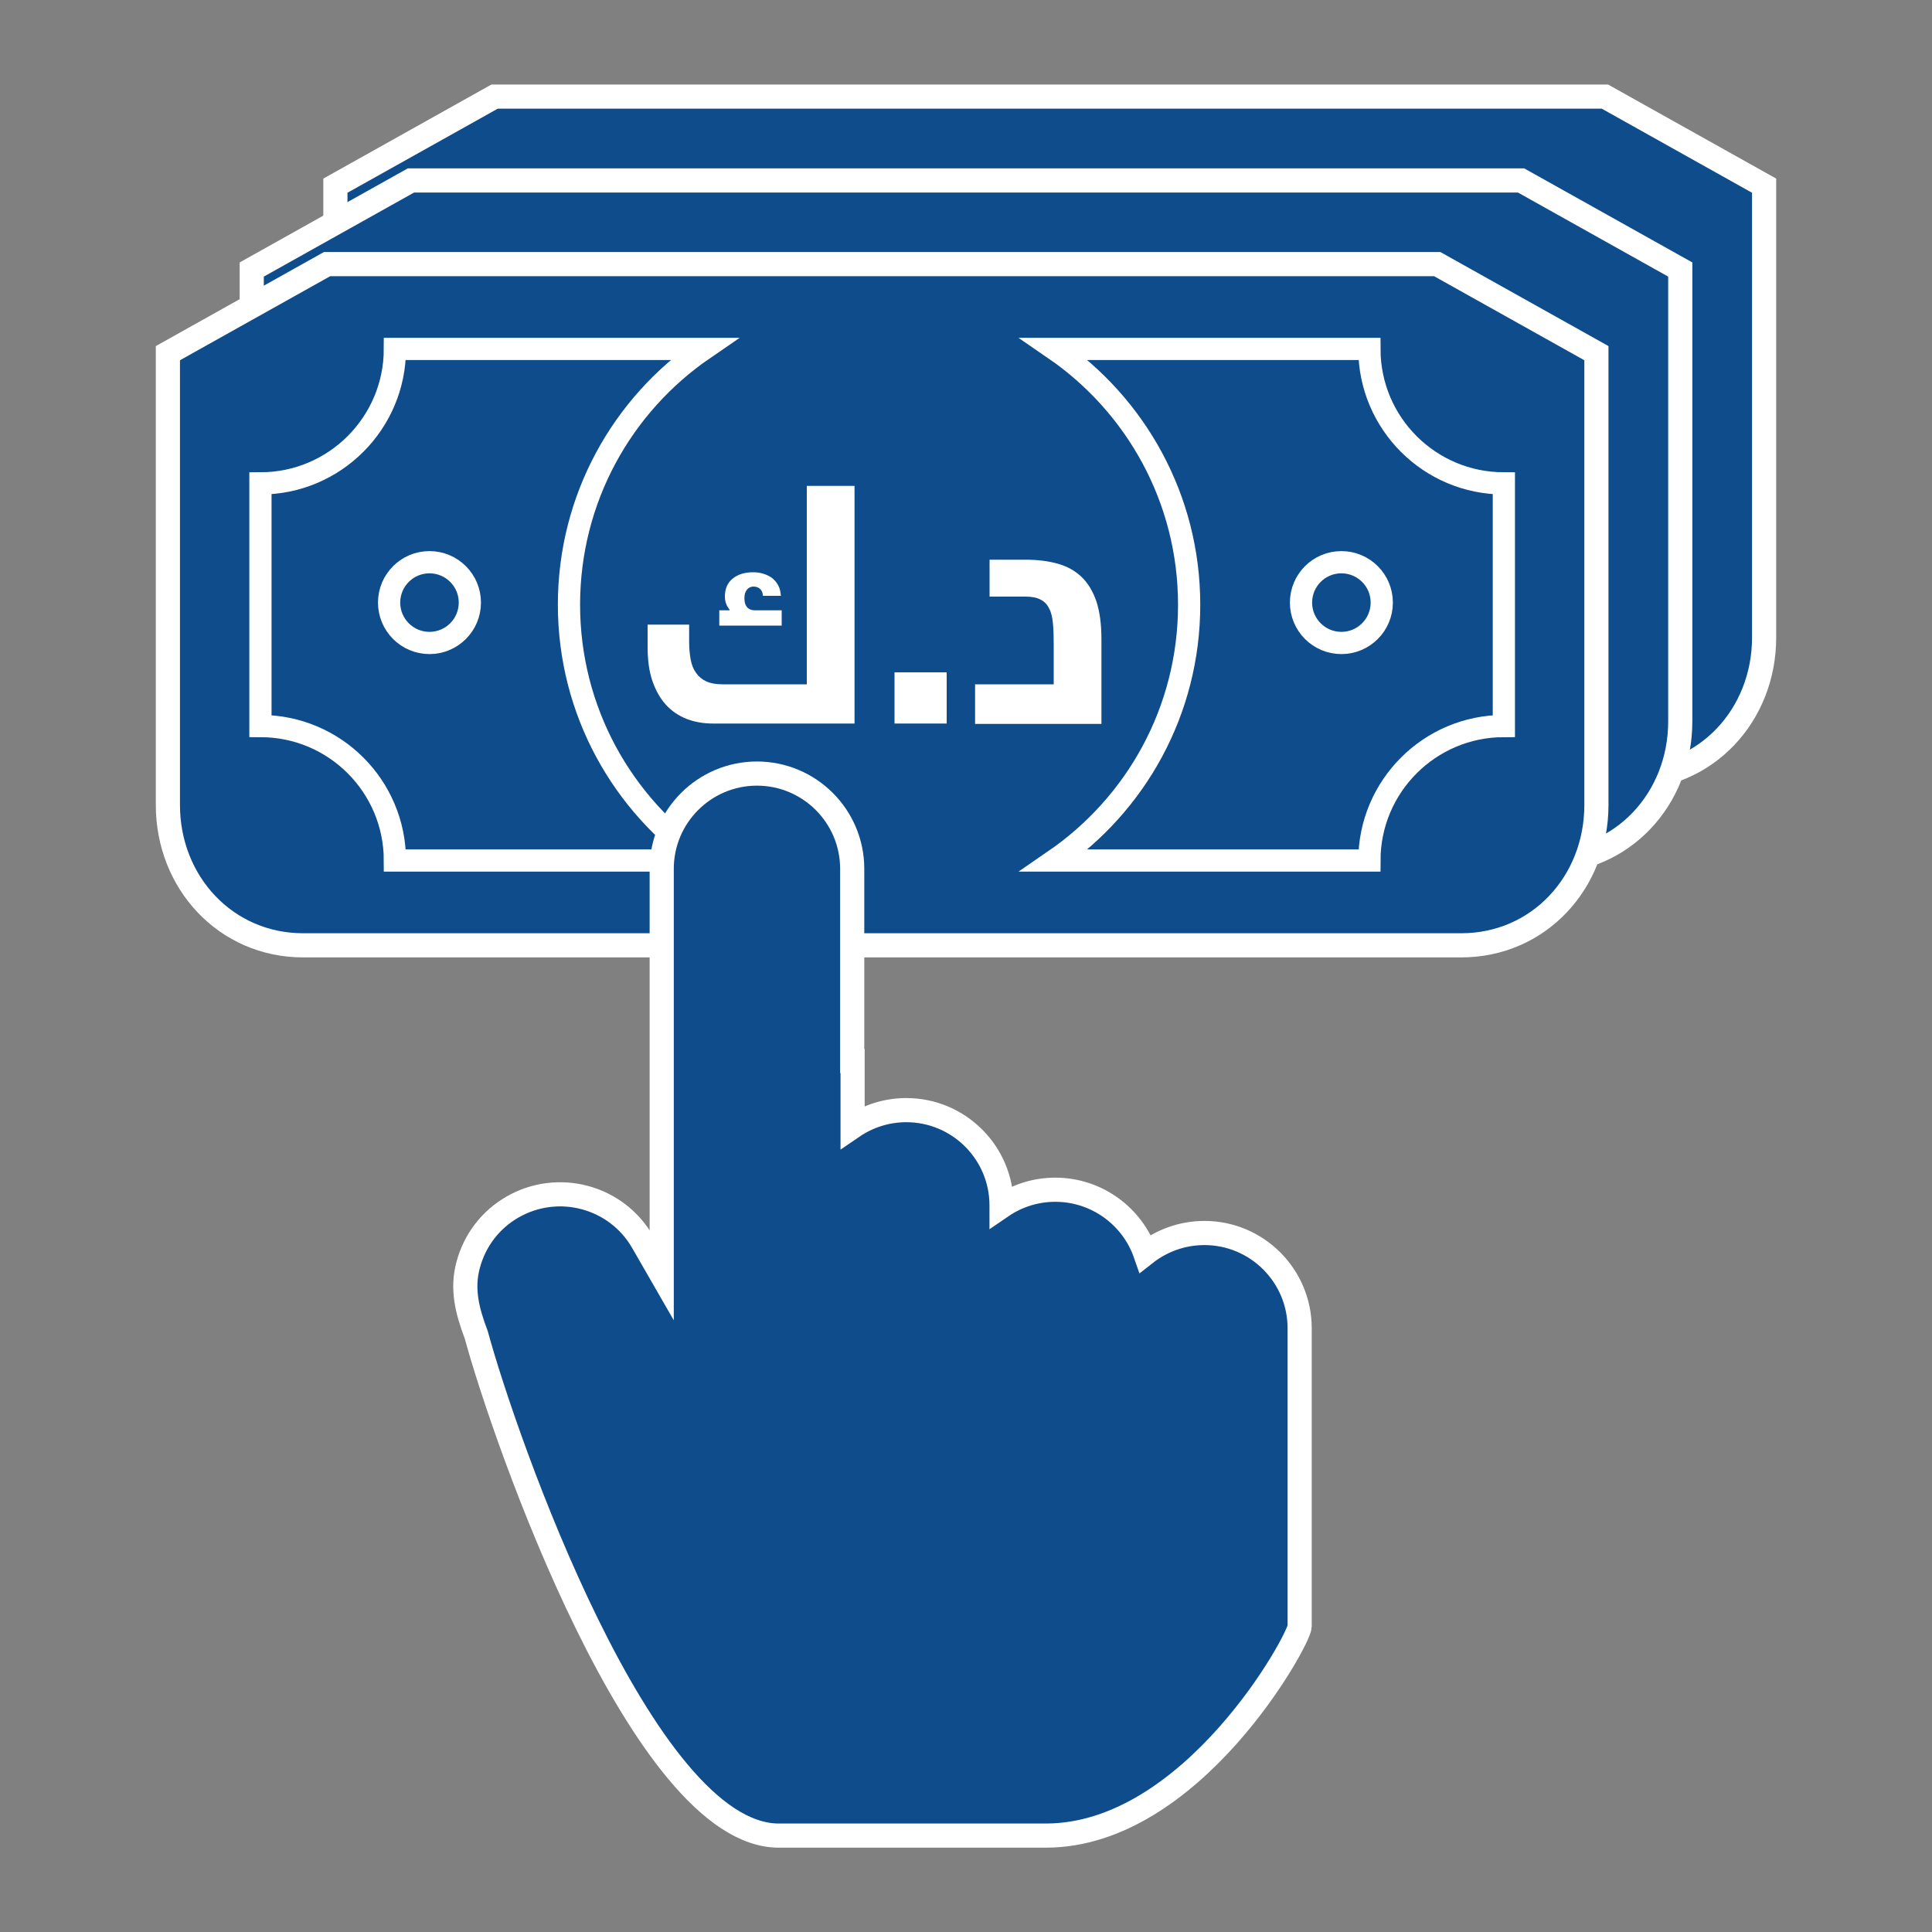 <?xml version="1.0" encoding="UTF-8"?>
<svg id="Layer_1" data-name="Layer 1" xmlns="http://www.w3.org/2000/svg" width="100" height="100" viewBox="0 0 100 100">
  <rect x="0" y="0" width="100" height="100" fill="#808080" stroke="none"/>
  <defs>
    <style>
      .cls-1, .cls-2 {
        stroke-linecap: round;
      }

      .cls-1, .cls-2, .cls-3 {
        stroke: #fff;
        stroke-miterlimit: 10;
      }

      .cls-1, .cls-3 {
        fill: #0e4c8c;
        stroke-width: 1.25px;
      }

      .cls-2 {
        fill: none;
        stroke-width: 1.15px;
      }

      .cls-4 {
        fill: #fff;
        stroke-width: 0px;
      }
    </style>
  </defs>
  <path class="cls-1" d="m17.37,33c0,4.01,3,7.26,7,7.26h59.94c4.01,0,7-3.25,7-7.26V9.61s-8.24-4.61-8.24-4.61H25.6s-8.24,4.61-8.24,4.61v23.39Z"/>
  <path class="cls-1" d="m13.03,37.34c0,4.01,3,7.26,7,7.26h59.94c4.01,0,7-3.25,7-7.26V13.95s-8.24-4.61-8.24-4.61H21.27s-8.24,4.61-8.24,4.61v23.39Z"/>
  <g>
    <path class="cls-1" d="m8.69,41.67c0,4.01,3,7.26,7,7.26h59.94c4.01,0,7-3.25,7-7.26v-23.39s-8.24-4.61-8.24-4.61H16.93s-8.24,4.61-8.24,4.61v23.39Z"/>
    <g>
      <g>
        <path class="cls-2" d="m29.45,31.3c0-5.5,2.76-10.35,6.98-13.24h-15.99c0,3.84-3.12,6.96-6.96,6.96v12.56c3.84,0,6.96,3.11,6.96,6.96h15.99c-4.21-2.89-6.98-7.74-6.98-13.24Z"/>
        <path class="cls-2" d="m70.88,18.06h-16.31c4.21,2.89,6.98,7.74,6.98,13.24s-2.76,10.34-6.98,13.24h16.31c0-3.84,3.12-6.96,6.96-6.96v-12.56c-3.84,0-6.96-3.11-6.96-6.96Z"/>
      </g>
      <circle class="cls-2" cx="69.43" cy="31.19" r="2.09"/>
      <circle class="cls-2" cx="22.23" cy="31.19" r="2.09"/>
    </g>
    <g>
      <path class="cls-4" d="m41.77,25.15h2.46v12.3h-7.33c-.49,0-.95-.08-1.36-.24s-.77-.4-1.07-.73c-.3-.33-.53-.74-.7-1.23-.17-.49-.25-1.08-.25-1.75v-1.17h2.15v.89c0,.34.03.65.08.92.05.27.14.5.28.69.13.19.31.34.53.44.22.1.5.15.83.15h4.37v-10.27Zm-4.01,6.45v-.05c-.16-.19-.24-.42-.24-.67,0-.4.13-.71.4-.93.27-.22.62-.33,1.06-.33.17,0,.34.02.51.07.17.05.32.12.45.21.13.1.24.22.33.38.09.15.13.34.15.56h-.93c-.01-.16-.06-.28-.15-.36-.09-.08-.21-.12-.34-.12-.13,0-.24.05-.33.15-.09.1-.14.25-.14.45s.04.35.13.46c.09.11.23.17.44.17h1.36v.79h-3.23v-.79h.55Z"/>
      <path class="cls-4" d="m49,34.8v2.65h-2.7v-2.65h2.7Z"/>
      <path class="cls-4" d="m50.46,35.42h4.08v-2.06c0-.41-.01-.78-.04-1.09-.03-.32-.09-.58-.2-.78-.1-.21-.25-.36-.45-.46-.19-.1-.45-.15-.77-.15h-1.86v-1.91h1.86c.63,0,1.19.07,1.68.21.49.14.9.37,1.23.69.33.32.58.74.76,1.26.17.52.26,1.17.26,1.95v4.39h-6.54v-2.03Z"/>
    </g>
  </g>
  <path class="cls-3" d="m44.11,54.92v-9.95c0-2.72-2.21-4.93-4.93-4.93s-4.93,2.21-4.93,4.93v21.03l-.99-1.72c-1.36-2.36-4.38-3.16-6.74-1.8-1.14.66-1.95,1.72-2.29,3-.33,1.23-.06,2.34.42,3.61,1.46,5.37,8.62,25.92,15.66,25.92h13.82c7.58,0,13.14-10.17,13.14-10.83v-15.43c0-2.72-2.21-4.93-4.93-4.93-1.15,0-2.22.4-3.06,1.06-.67-1.92-2.51-3.3-4.66-3.3-1.03,0-1.99.32-2.78.86v-.05c0-2.72-2.21-4.93-4.93-4.93-1.03,0-1.99.32-2.78.86v-3.4Z"/>
</svg>